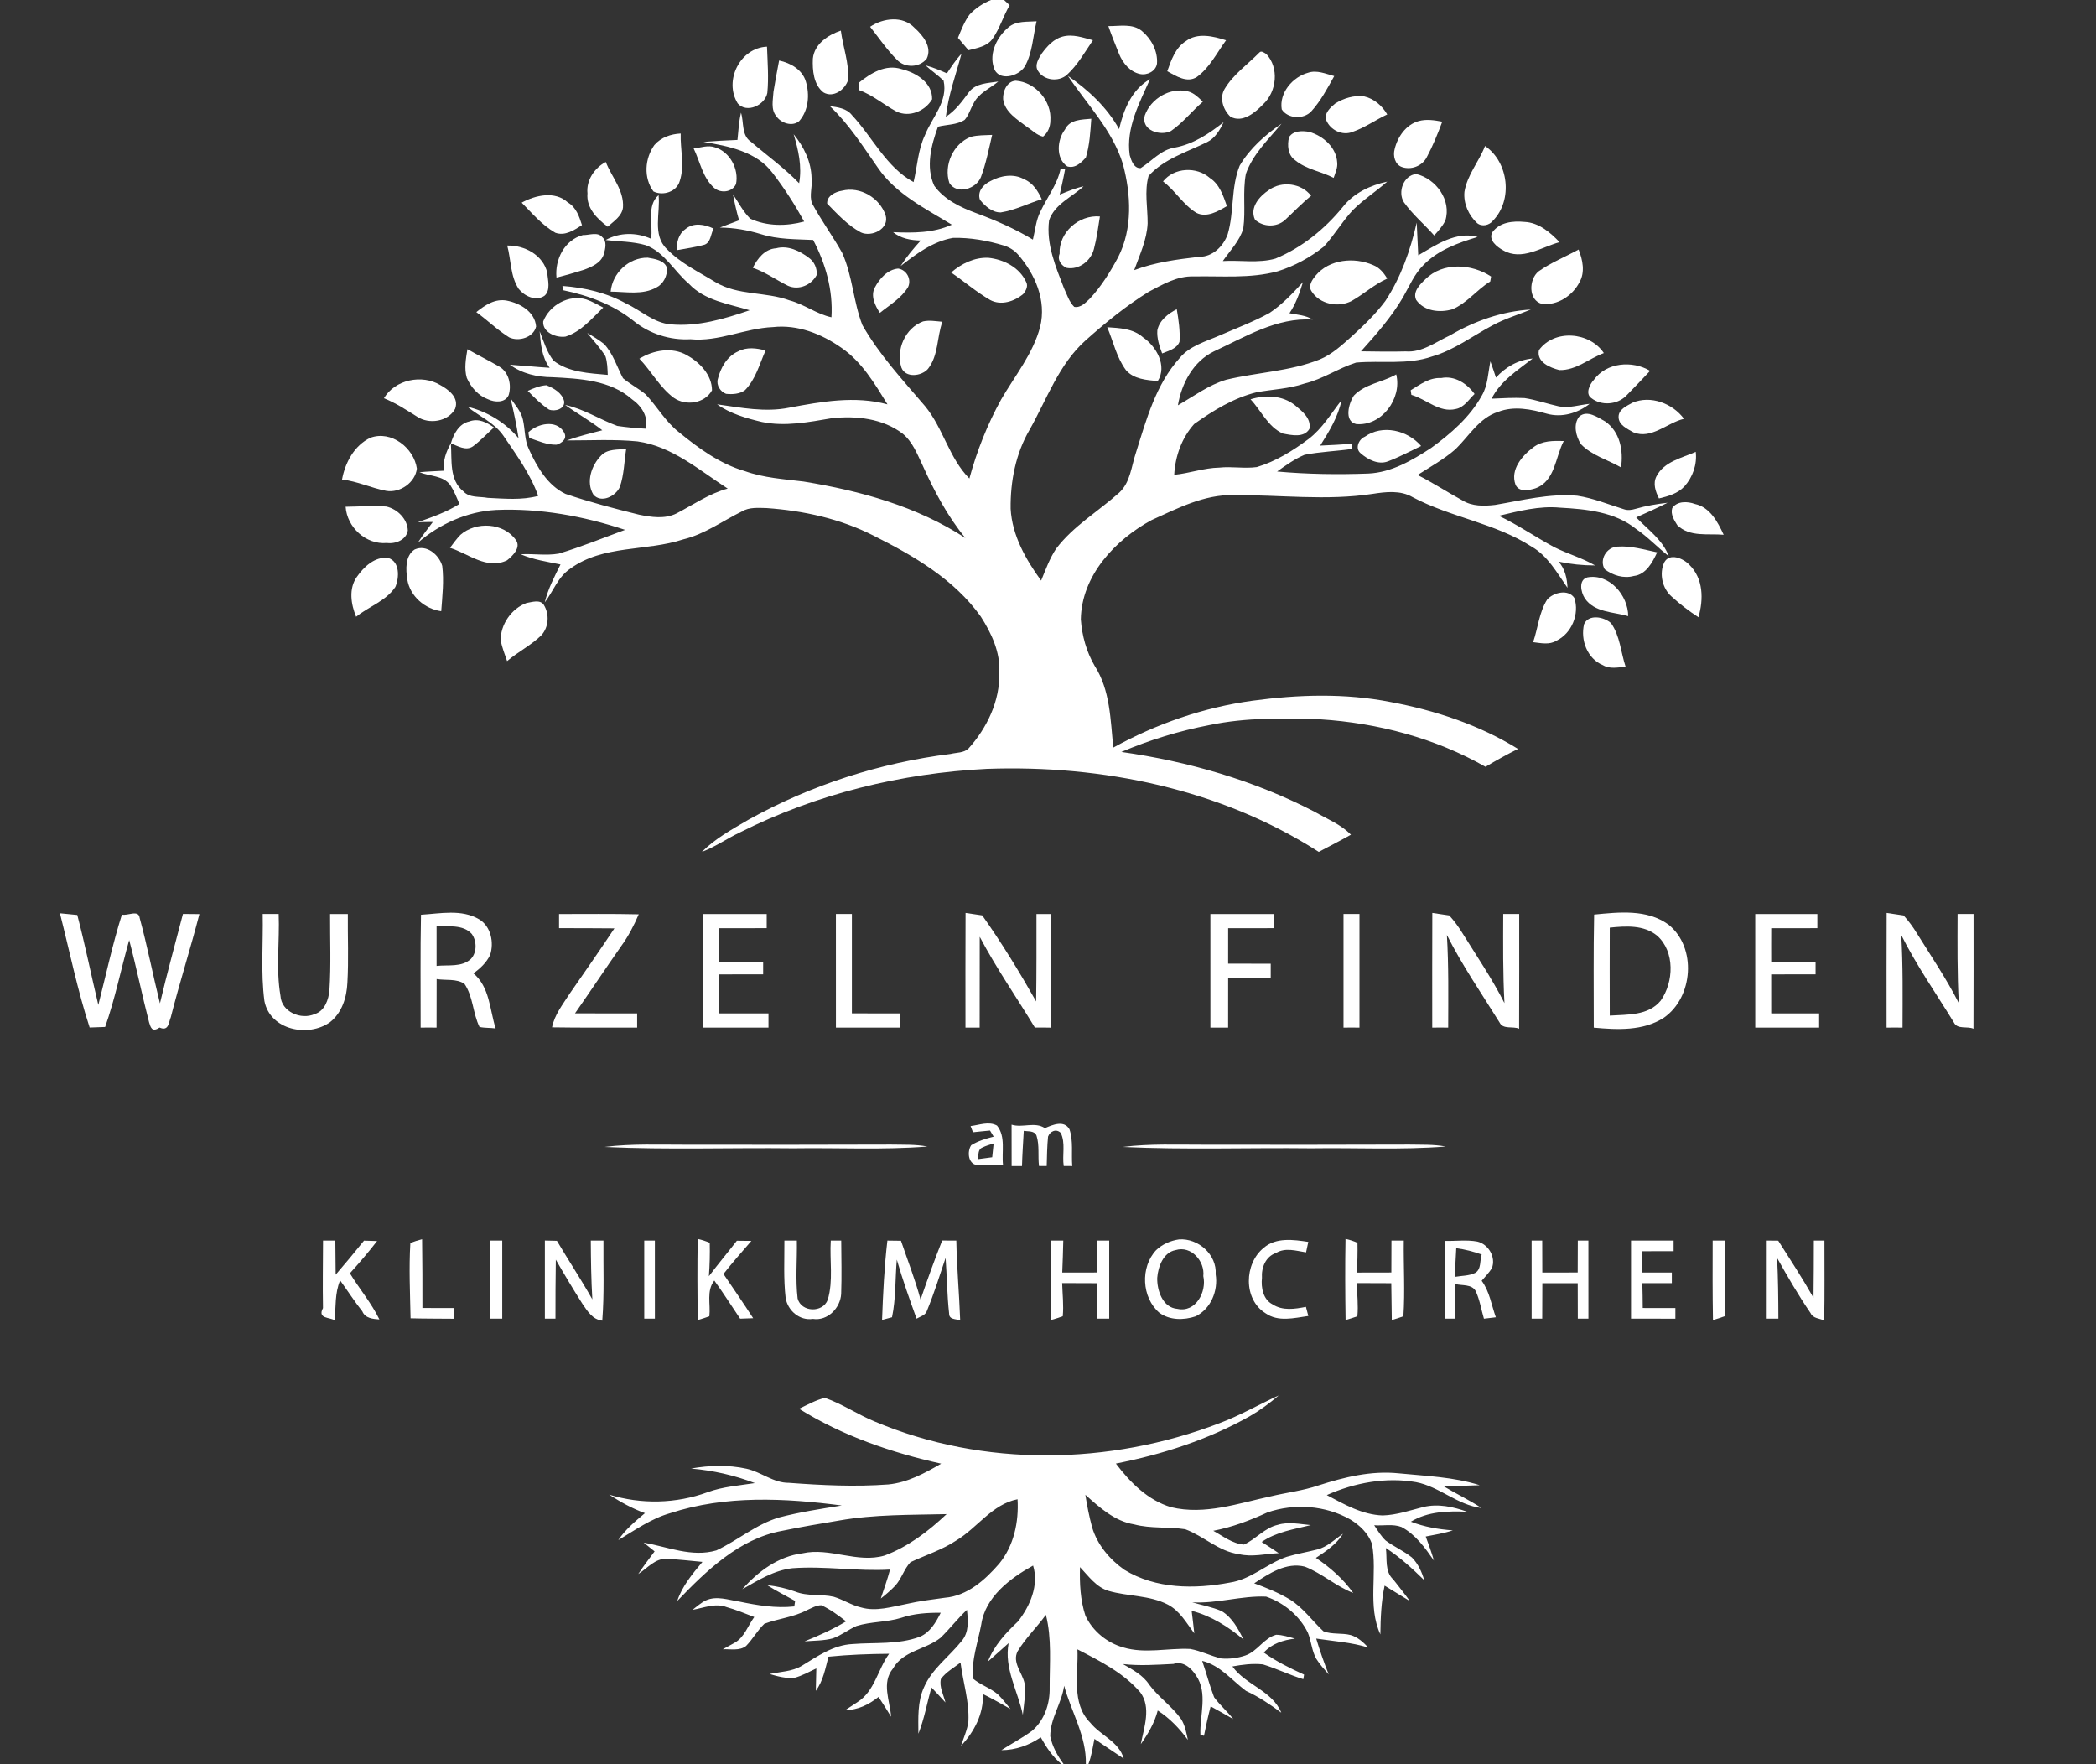 <?xml version="1.0" encoding="UTF-8" ?>
<!DOCTYPE svg PUBLIC "-//W3C//DTD SVG 1.1//EN" "http://www.w3.org/Graphics/SVG/1.1/DTD/svg11.dtd">
<svg width="1181pt" height="994pt" viewBox="0 0 1181 994" version="1.1" xmlns="http://www.w3.org/2000/svg">
<rect x="0" y="0" width="1181" height="994" fill="#333333" stroke="none"/>
<g id="#ffffffff">
<path fill="#ffffff" opacity="1.00" d=" M 558.38 0.00 L 565.76 0.00 C 566.79 0.98 567.84 1.96 568.89 2.94 C 565.35 8.97 563.39 15.80 559.43 21.59 C 556.39 26.16 550.58 27.04 545.71 28.30 C 544.23 26.55 541.26 23.05 539.77 21.30 C 541.62 16.82 543.38 12.19 546.26 8.25 C 549.61 4.64 553.83 1.86 558.38 0.00 Z" />
<path fill="#ffffff" opacity="1.00" d=" M 490.27 15.08 C 497.60 10.12 508.78 8.72 515.30 15.69 C 519.99 19.91 525.39 26.49 522.14 33.10 C 518.09 38.18 509.80 38.43 505.35 33.65 C 499.71 27.99 495.20 21.34 490.27 15.08 Z" />
<path fill="#ffffff" opacity="1.00" d=" M 568.30 15.30 C 572.70 11.67 578.72 12.38 584.06 11.99 C 582.03 20.49 581.79 29.69 577.44 37.43 C 573.96 43.12 562.36 46.21 559.95 38.05 C 557.19 29.78 561.91 20.60 568.30 15.30 Z" />
<path fill="#ffffff" opacity="1.00" d=" M 624.51 14.71 C 630.84 14.79 638.16 13.07 643.46 17.51 C 648.76 21.92 652.46 28.87 651.91 35.90 C 651.21 40.20 646.34 42.57 642.33 41.70 C 636.70 40.51 632.65 35.54 630.55 30.42 C 628.47 25.20 626.35 20.01 624.51 14.71 Z" />
<path fill="#ffffff" opacity="1.00" d=" M 458.01 33.03 C 458.85 24.79 466.55 19.68 473.78 17.25 C 474.97 26.51 478.46 35.45 477.91 44.91 C 476.30 50.39 469.61 55.42 463.96 52.06 C 458.39 47.76 457.72 39.53 458.01 33.03 Z" />
<path fill="#ffffff" opacity="1.00" d=" M 598.65 20.63 C 604.44 19.04 610.25 21.20 615.81 22.67 C 611.26 29.38 607.19 36.61 601.18 42.15 C 596.50 46.32 588.28 45.39 584.91 40.05 C 582.72 36.72 585.27 32.87 587.06 30.04 C 589.99 26.05 593.67 21.94 598.65 20.63 Z" />
<path fill="#ffffff" opacity="1.00" d=" M 668.19 23.16 C 674.77 18.23 683.60 20.39 690.83 22.69 C 685.65 29.74 681.59 38.16 674.37 43.38 C 668.77 46.96 662.63 42.80 657.70 40.14 C 659.93 33.91 662.26 26.88 668.19 23.16 Z" />
<path fill="#ffffff" opacity="1.00" d=" M 415.69 58.30 C 407.71 45.45 417.04 26.91 432.17 26.29 C 432.47 34.97 433.21 43.71 432.35 52.38 C 431.00 59.25 420.83 64.07 415.69 58.30 Z" />
<path fill="#ffffff" opacity="1.00" d=" M 709.68 29.51 C 710.75 28.36 712.48 29.84 713.53 30.45 C 720.81 38.21 719.41 51.66 711.74 58.75 C 707.20 63.44 700.09 69.53 693.27 65.73 C 689.20 61.90 686.93 55.15 690.07 50.03 C 694.98 41.82 703.08 36.25 709.68 29.51 Z" />
<path fill="#ffffff" opacity="1.00" d=" M 533.53 41.33 C 536.09 37.55 538.57 33.66 541.73 30.33 C 538.62 42.11 534.28 53.61 532.95 65.80 C 538.41 62.31 542.18 57.02 545.98 51.89 C 549.79 46.79 556.75 46.87 562.49 45.94 C 557.70 49.92 551.28 52.51 548.51 58.39 C 546.78 61.39 545.85 64.92 543.54 67.54 C 539.13 70.43 533.45 70.13 528.51 71.38 C 524.69 81.84 521.50 94.00 526.39 104.63 C 532.04 112.50 541.12 116.78 549.97 120.07 C 561.03 124.15 571.89 128.90 581.99 135.01 C 583.31 129.71 583.71 124.06 586.26 119.14 C 590.02 111.16 595.72 103.96 597.59 95.19 C 598.24 95.14 599.55 95.04 600.20 95.00 C 599.31 99.91 598.18 104.78 597.10 109.65 C 601.48 107.85 605.89 105.99 610.54 104.98 C 603.91 111.15 594.22 115.00 591.11 124.16 C 589.39 137.62 594.81 150.18 599.51 162.41 C 601.22 165.98 602.38 170.06 605.28 172.90 C 608.98 173.60 611.77 170.44 614.17 168.18 C 620.56 161.31 625.57 153.23 629.99 144.99 C 638.30 128.78 637.29 109.46 632.67 92.31 C 626.78 73.35 612.55 58.90 601.73 42.75 C 613.16 50.68 623.80 60.48 630.57 72.77 C 633.07 61.83 637.68 50.42 647.97 44.62 C 642.00 58.11 634.35 72.12 636.54 87.39 C 637.37 90.37 638.90 95.00 642.72 94.72 C 649.07 90.75 654.21 84.29 662.02 83.15 C 672.43 81.21 681.29 75.32 689.44 68.86 C 687.36 73.27 684.67 77.88 680.14 80.09 C 668.80 85.67 655.83 89.50 647.17 99.15 C 644.74 107.68 646.70 117.03 646.64 125.88 C 646.22 135.14 642.15 143.63 639.06 152.22 C 650.82 147.73 663.29 146.16 675.71 144.70 C 683.30 144.76 689.37 138.72 691.76 131.95 C 695.46 119.39 693.52 105.63 698.48 93.39 C 704.18 83.67 712.86 75.99 722.10 69.70 C 714.71 78.55 705.89 86.86 701.99 97.99 C 700.10 108.09 701.95 118.53 700.55 128.67 C 698.57 135.74 693.06 141.18 689.01 147.09 C 698.81 146.47 709.09 148.45 718.67 145.70 C 733.55 139.53 746.49 129.06 756.61 116.61 C 762.74 108.78 772.11 104.37 781.64 102.33 C 775.37 107.87 768.27 112.41 762.33 118.32 C 756.31 124.75 751.88 132.46 745.94 138.94 C 738.20 145.11 729.35 149.92 719.89 152.87 C 704.46 157.05 688.36 155.42 672.59 155.75 C 663.37 155.40 655.19 160.25 647.33 164.36 C 634.57 172.25 622.92 181.79 611.74 191.74 C 596.59 205.23 589.89 224.89 580.16 242.10 C 572.30 255.52 569.25 271.25 569.45 286.68 C 570.30 301.75 577.96 315.20 586.63 327.14 C 589.16 321.00 591.40 314.66 595.12 309.10 C 604.79 296.35 618.86 288.14 630.63 277.60 C 636.98 271.74 637.44 262.73 640.07 255.01 C 645.93 236.39 651.27 216.56 664.71 201.71 C 670.34 194.86 679.30 192.47 687.10 189.06 C 696.56 184.93 706.28 181.31 715.34 176.32 C 722.48 171.58 728.38 165.27 734.14 158.98 C 732.28 165.07 730.17 171.18 726.55 176.48 C 730.96 177.35 735.75 177.59 739.68 180.06 C 719.31 178.76 701.69 189.83 683.97 198.00 C 672.36 203.62 665.76 216.06 663.70 228.37 C 672.61 223.28 680.98 216.91 690.95 213.95 C 708.40 209.74 726.81 209.27 743.63 202.52 C 750.56 199.66 756.06 194.47 761.60 189.58 C 768.39 183.39 775.07 176.99 780.57 169.60 C 789.38 156.23 794.71 140.95 798.25 125.43 C 798.55 131.56 798.82 137.71 799.11 143.85 C 809.02 138.09 820.48 130.08 832.57 133.52 C 821.63 136.79 810.36 140.86 802.19 149.18 C 796.91 154.35 794.10 161.29 790.49 167.59 C 783.96 178.69 775.42 188.41 766.85 197.95 C 775.23 198.06 783.63 198.23 792.04 198.00 C 801.31 198.75 809.00 192.64 816.99 188.98 C 830.85 180.84 846.43 175.34 862.56 174.41 C 855.41 177.36 847.95 179.55 841.12 183.25 C 829.81 189.22 819.37 197.27 806.93 200.85 C 793.13 205.70 778.31 203.01 764.06 204.31 C 754.08 207.45 745.28 213.66 735.03 216.10 C 726.30 219.11 716.96 219.36 707.97 221.04 C 695.06 224.22 683.58 231.32 672.86 238.92 C 665.87 246.71 662.16 257.12 661.62 267.52 C 670.18 266.71 678.39 263.62 687.04 263.47 C 694.06 262.71 701.15 264.13 708.15 263.17 C 718.83 260.00 728.45 253.96 737.33 247.35 C 745.07 241.47 750.00 232.99 755.91 225.47 C 753.99 234.84 748.90 243.10 743.88 251.08 C 749.91 250.82 755.97 250.49 762.00 250.03 C 761.99 250.75 761.96 252.20 761.94 252.93 C 753.00 254.25 743.88 254.49 735.03 256.26 C 729.46 258.64 724.49 262.16 719.60 265.67 C 736.64 267.21 753.79 267.44 770.89 266.82 C 783.98 266.26 795.68 259.38 806.38 252.39 C 817.45 244.36 828.20 235.06 834.91 222.94 C 838.39 217.12 838.43 210.09 839.77 203.61 C 840.92 206.62 841.86 209.70 842.91 212.76 C 848.24 206.82 855.55 202.66 863.58 202.01 C 855.06 208.67 845.46 214.64 840.45 224.64 C 846.62 224.37 852.77 223.99 858.97 224.29 C 865.57 225.28 871.91 227.57 878.44 228.99 C 884.24 230.12 889.94 228.07 895.69 227.55 C 889.00 232.80 880.08 235.44 871.74 233.15 C 862.81 230.60 853.09 228.56 844.12 232.08 C 833.45 235.43 827.72 245.71 820.11 253.10 C 813.59 258.79 805.99 262.97 798.75 267.63 C 807.40 272.00 815.52 277.32 824.02 281.96 C 829.51 285.37 836.20 285.21 842.42 284.49 C 857.72 281.92 873.03 277.94 888.69 279.32 C 897.78 280.68 906.31 284.26 915.06 286.95 C 917.21 287.70 919.52 287.32 921.66 286.68 C 927.51 284.97 933.52 284.00 939.59 283.28 C 933.78 286.22 927.84 288.86 921.91 291.52 C 928.44 298.34 936.86 304.19 940.27 313.37 C 933.97 308.49 928.55 302.57 921.93 298.10 C 909.95 288.40 893.84 286.84 879.02 286.04 C 867.27 284.91 855.83 287.96 844.53 290.62 C 855.33 295.78 865.19 302.59 875.71 308.28 C 883.23 312.06 891.45 314.35 898.76 318.59 C 891.82 318.61 884.94 317.88 878.18 316.45 C 881.84 320.50 882.97 325.88 883.22 331.22 C 877.32 322.84 872.21 313.27 863.01 308.01 C 842.42 294.72 817.42 291.53 795.95 280.13 C 789.09 276.12 780.85 277.12 773.37 278.28 C 747.39 282.25 721.08 278.78 694.97 278.97 C 678.53 278.58 663.55 286.41 648.98 292.98 C 628.39 304.10 609.38 324.33 609.00 348.99 C 609.64 358.14 612.16 367.25 616.81 375.20 C 625.57 388.83 625.72 405.66 627.27 421.23 C 651.59 407.81 678.28 398.54 705.85 394.80 C 731.55 391.34 757.88 390.51 783.43 395.53 C 808.62 400.23 833.46 408.43 855.33 421.98 C 849.09 425.09 842.99 428.46 837.02 432.05 C 808.69 415.90 776.40 407.38 743.97 405.31 C 723.16 404.58 702.06 404.24 681.57 408.52 C 664.50 411.79 647.81 416.90 631.82 423.68 C 669.59 429.01 706.75 439.75 740.68 457.36 C 747.62 461.38 755.51 464.46 761.19 470.31 C 755.22 473.68 749.11 476.79 743.06 480.00 C 687.96 444.56 620.93 430.88 556.03 433.21 C 507.94 435.63 460.08 447.30 416.99 468.98 C 409.70 472.42 403.05 477.16 395.49 480.00 C 403.09 472.38 412.59 467.21 421.80 461.82 C 456.92 442.30 495.85 429.77 535.70 424.79 C 538.96 423.96 543.12 424.31 545.72 421.73 C 556.15 410.13 563.50 394.88 563.05 379.01 C 563.72 367.57 558.63 356.76 552.62 347.38 C 537.61 326.36 514.83 313.15 492.20 301.80 C 473.54 292.28 452.74 287.73 431.94 286.27 C 427.30 286.18 422.26 285.68 418.08 288.13 C 407.15 293.53 397.01 301.03 384.99 303.91 C 364.13 310.79 339.91 306.86 321.35 320.39 C 314.44 325.00 311.77 333.06 306.96 339.42 C 308.73 331.86 312.40 324.95 315.81 318.04 C 308.27 316.50 300.53 315.36 293.40 312.31 C 300.54 311.88 307.81 313.20 314.89 311.92 C 327.55 308.11 339.80 303.10 352.21 298.55 C 328.88 290.79 304.17 286.28 279.53 287.33 C 263.12 288.22 247.80 295.18 235.42 305.82 C 238.03 301.76 240.96 297.93 243.89 294.10 C 241.03 294.07 238.26 294.21 235.42 294.22 C 243.47 291.39 251.59 288.56 258.86 283.97 C 257.32 280.31 255.85 276.59 253.67 273.26 C 249.65 267.83 242.12 268.44 236.35 266.07 C 240.98 265.63 245.64 265.49 250.29 265.22 C 249.42 259.66 251.34 254.55 254.04 249.83 C 254.74 259.03 252.94 270.41 261.13 276.88 C 264.56 280.68 270.28 279.62 274.80 280.52 C 284.24 280.97 294.00 281.92 303.25 279.42 C 298.82 267.00 290.90 256.19 283.55 245.39 C 278.42 238.08 270.08 234.61 263.35 229.17 C 274.56 231.85 284.78 238.09 292.19 246.92 C 291.03 239.34 289.43 231.84 287.65 224.39 C 290.24 228.17 293.57 231.74 294.61 236.34 C 295.92 241.85 295.48 247.78 297.96 253.01 C 302.49 262.88 308.40 273.45 318.66 278.30 C 332.24 282.91 346.15 286.54 360.07 289.99 C 366.98 291.40 374.71 292.59 381.28 289.24 C 390.71 284.34 399.64 278.07 410.03 275.30 C 394.07 264.98 378.68 251.42 359.17 248.71 C 345.95 247.41 332.65 248.19 319.40 248.16 C 325.92 245.81 332.66 244.16 339.37 242.44 C 332.72 237.20 325.31 233.09 318.44 228.17 C 328.85 230.37 337.90 236.34 347.79 239.98 C 353.09 240.76 358.44 241.28 363.82 241.54 C 365.55 234.90 361.39 228.63 356.06 224.94 C 343.84 214.13 326.59 213.32 311.11 212.53 C 302.71 212.49 294.17 210.54 287.32 205.50 C 294.78 206.01 302.23 206.78 309.71 207.23 C 305.29 201.33 304.64 193.76 304.07 186.65 C 306.35 192.25 308.07 198.34 311.84 203.18 C 320.44 209.89 332.01 210.26 342.44 211.23 C 342.28 207.73 342.24 204.12 341.15 200.77 C 338.24 196.00 334.36 191.96 330.89 187.62 C 334.12 189.49 337.32 191.43 340.28 193.74 C 345.49 199.20 347.56 206.61 351.04 213.11 C 355.07 216.44 359.76 218.88 363.81 222.21 C 370.29 229.08 375.00 237.63 382.53 243.51 C 393.68 252.62 405.66 261.38 419.68 265.44 C 430.34 269.27 441.71 269.95 452.85 271.33 C 484.70 276.55 516.67 285.29 543.95 303.14 C 533.84 290.82 526.35 276.64 519.83 262.16 C 516.82 255.86 514.22 248.95 508.65 244.38 C 497.38 235.73 482.28 234.15 468.59 235.66 C 455.68 237.85 442.35 240.47 429.29 237.76 C 420.49 235.67 411.51 233.13 404.06 227.82 C 417.47 229.68 431.17 232.45 444.69 229.70 C 462.88 226.28 481.78 222.88 500.05 227.84 C 492.84 216.16 485.65 203.88 474.07 195.94 C 462.93 188.11 449.37 182.76 435.53 184.30 C 419.71 184.94 405.01 192.68 388.99 191.14 C 377.55 191.78 365.98 188.10 357.09 180.89 C 345.62 171.65 331.48 166.43 317.19 163.50 C 317.12 162.91 316.98 161.71 316.91 161.11 C 329.41 162.05 341.94 164.95 352.95 171.11 C 361.35 175.00 368.44 182.06 378.10 182.77 C 393.28 184.12 408.20 179.66 422.41 174.81 C 410.54 171.21 397.06 169.43 388.15 159.87 C 379.88 152.87 374.48 142.12 363.91 138.16 C 356.55 136.01 348.82 136.15 341.27 135.24 C 349.18 130.82 358.66 130.87 366.85 134.53 C 368.11 126.56 364.13 116.02 371.09 109.94 C 372.16 119.93 367.46 132.38 375.70 140.28 C 383.39 148.29 393.68 153.18 403.04 158.92 C 415.68 166.62 431.34 164.24 444.90 169.26 C 453.16 171.45 460.08 176.94 468.48 178.77 C 469.44 163.59 465.20 148.56 458.17 135.21 C 448.38 134.74 438.38 134.95 428.93 131.98 C 421.37 129.66 413.53 128.27 405.61 128.23 C 409.19 126.82 412.84 125.54 416.44 124.14 C 415.02 119.33 413.94 114.42 413.00 109.50 C 416.16 114.13 418.70 119.26 422.74 123.22 C 432.25 127.59 443.13 127.51 453.11 124.83 C 447.88 115.34 442.03 106.18 435.42 97.59 C 426.44 85.40 410.42 82.30 396.37 79.97 C 402.74 79.49 409.13 79.07 415.53 78.85 C 416.04 73.72 416.32 68.53 417.52 63.50 C 419.25 68.84 417.66 76.31 423.12 79.87 C 432.18 87.64 441.92 94.62 450.27 103.23 C 451.98 93.83 449.87 84.60 447.18 75.65 C 452.93 82.66 457.15 91.22 457.28 100.43 C 457.92 105.08 455.86 110.03 457.53 114.52 C 462.66 124.13 469.19 132.93 474.50 142.44 C 480.40 155.39 480.78 169.98 485.92 183.17 C 495.47 199.96 508.73 214.19 521.19 228.81 C 531.45 241.19 534.74 258.12 546.20 269.62 C 550.40 254.14 556.35 239.11 564.12 225.06 C 571.84 211.71 582.11 199.29 586.09 184.10 C 589.73 169.27 583.19 154.37 573.59 143.39 C 571.47 141.01 568.72 139.29 565.69 138.36 C 556.40 135.53 546.71 133.81 536.99 134.04 C 525.63 136.00 516.30 143.03 507.44 149.91 C 510.74 144.75 514.68 140.06 518.79 135.53 C 513.28 135.41 507.56 134.41 503.20 130.81 C 514.39 131.31 525.92 131.33 536.31 126.61 C 521.34 117.44 504.73 109.32 494.57 94.41 C 486.16 82.39 478.31 69.90 467.55 59.78 C 472.03 60.44 477.05 61.02 480.06 64.90 C 491.66 77.31 499.33 94.25 514.76 102.59 C 516.87 93.80 517.23 84.44 521.16 76.17 C 525.15 66.09 534.29 57.15 531.66 45.45 C 528.51 42.32 524.78 39.87 521.52 36.86 C 525.68 37.91 529.61 39.60 533.53 41.33 Z" />
<path fill="#ffffff" opacity="1.00" d=" M 438.99 34.10 C 445.43 35.48 452.09 39.22 454.06 45.94 C 456.30 53.34 455.61 62.27 450.27 68.27 C 446.41 71.53 440.06 69.41 437.45 65.50 C 434.18 61.68 435.58 56.24 435.82 51.70 C 436.76 45.82 437.88 39.96 438.99 34.10 Z" />
<path fill="#ffffff" opacity="1.00" d=" M 483.78 46.74 C 490.47 41.28 499.01 35.96 508.03 38.95 C 516.00 40.89 525.46 46.49 525.20 55.93 C 521.21 62.67 512.39 66.30 505.13 62.86 C 498.01 59.05 491.80 53.58 484.13 50.80 C 484.01 49.44 483.89 48.09 483.78 46.74 Z" />
<path fill="#ffffff" opacity="1.00" d=" M 737.03 40.99 C 741.99 39.29 746.98 41.62 751.78 42.86 C 747.93 49.79 744.16 56.91 738.79 62.81 C 734.51 67.36 725.67 67.02 722.20 61.62 C 720.67 52.34 728.36 43.35 737.03 40.99 Z" />
<path fill="#ffffff" opacity="1.00" d=" M 572.32 45.48 C 583.38 46.27 592.69 56.89 591.83 68.00 C 591.82 71.41 590.41 74.84 587.71 76.99 C 584.18 76.21 581.59 73.35 578.62 71.50 C 573.30 67.34 566.15 63.27 565.22 55.86 C 564.98 51.50 567.32 45.77 572.32 45.48 Z" />
<path fill="#ffffff" opacity="1.00" d=" M 645.01 65.14 C 648.41 55.50 659.31 49.06 669.40 51.51 C 672.80 52.36 675.31 54.96 677.74 57.32 C 671.57 62.60 666.53 69.20 659.80 73.80 C 653.95 76.86 642.87 73.60 645.01 65.14 Z" />
<path fill="#ffffff" opacity="1.00" d=" M 752.31 58.34 C 757.13 55.32 762.94 53.54 768.68 54.33 C 774.29 55.62 778.79 59.60 781.64 64.48 C 775.09 67.54 769.13 71.88 762.30 74.24 C 756.44 76.72 749.57 73.33 747.26 67.69 C 746.00 63.79 749.63 60.56 752.31 58.34 Z" />
<path fill="#ffffff" opacity="1.00" d=" M 600.04 73.02 C 602.73 67.22 609.54 67.43 614.90 66.90 C 614.37 74.25 613.99 81.71 611.82 88.79 C 609.17 91.67 605.80 95.08 601.37 93.77 C 594.78 89.36 595.60 78.79 600.04 73.02 Z" />
<path fill="#ffffff" opacity="1.00" d=" M 799.31 68.24 C 803.65 66.99 808.29 67.74 812.64 68.56 C 810.08 75.47 807.28 82.33 803.80 88.81 C 801.23 93.57 795.05 95.94 789.94 94.12 C 785.91 92.73 784.78 87.72 785.83 83.99 C 787.48 77.10 792.23 70.23 799.31 68.24 Z" />
<path fill="#ffffff" opacity="1.00" d=" M 726.31 77.31 C 728.64 73.54 733.76 73.62 737.68 74.30 C 745.47 76.53 752.98 82.99 753.45 91.58 C 753.79 94.58 752.36 97.43 751.46 100.22 C 744.39 96.55 735.97 95.46 729.74 90.26 C 725.62 87.46 725.22 81.76 726.31 77.31 Z" />
<path fill="#ffffff" opacity="1.00" d=" M 368.72 81.71 C 372.50 77.37 377.99 75.53 383.54 75.24 C 383.23 84.16 385.91 93.31 383.00 102.02 C 381.31 108.08 373.55 110.53 368.18 107.87 C 362.53 100.14 363.29 89.32 368.72 81.71 Z" />
<path fill="#ffffff" opacity="1.00" d=" M 547.07 77.10 C 550.94 76.07 555.04 76.24 559.03 76.02 C 557.18 83.97 555.58 92.06 552.73 99.72 C 550.14 106.42 539.18 109.96 534.91 103.07 C 531.62 93.10 537.10 80.85 547.07 77.10 Z" />
<path fill="#ffffff" opacity="1.00" d=" M 390.84 83.66 C 394.80 83.22 398.98 81.60 402.88 83.03 C 411.27 85.53 416.43 95.28 414.71 103.70 C 412.63 108.42 405.87 109.11 402.23 105.73 C 395.89 100.02 394.48 91.09 390.84 83.66 Z" />
<path fill="#ffffff" opacity="1.00" d=" M 836.75 82.27 C 850.06 91.33 852.55 112.65 841.28 124.27 C 839.17 126.98 835.06 127.96 832.28 125.72 C 827.51 121.28 824.52 114.70 825.14 108.10 C 826.71 98.51 833.31 91.12 836.75 82.27 Z" />
<path fill="#ffffff" opacity="1.00" d=" M 331.02 108.97 C 330.25 101.52 334.97 94.66 341.33 91.25 C 344.64 99.80 351.72 107.25 351.02 116.98 C 350.36 121.92 345.77 124.67 342.42 127.75 C 336.39 123.26 330.26 117.16 331.02 108.97 Z" />
<path fill="#ffffff" opacity="1.00" d=" M 655.31 102.22 C 661.57 94.34 674.25 93.70 681.72 100.30 C 687.21 103.84 689.23 110.31 691.31 116.13 C 686.34 119.05 679.92 122.86 674.09 119.92 C 666.61 115.36 662.25 107.42 655.31 102.22 Z" />
<path fill="#ffffff" opacity="1.00" d=" M 791.04 113.98 C 787.39 108.19 790.83 98.75 797.98 98.04 C 809.07 100.71 818.00 112.77 814.36 124.34 C 812.79 127.47 810.45 130.11 808.10 132.67 C 802.51 126.35 795.94 120.88 791.04 113.98 Z" />
<path fill="#ffffff" opacity="1.00" d=" M 558.03 102.05 C 563.70 98.94 571.15 97.63 577.02 100.99 C 581.94 102.95 584.89 107.66 586.99 112.27 C 579.24 114.62 571.93 118.44 563.88 119.70 C 559.04 119.77 555.09 116.12 552.19 112.64 C 550.47 107.91 554.14 103.86 558.03 102.05 Z" />
<path fill="#ffffff" opacity="1.00" d=" M 715.03 107.03 C 722.28 101.78 733.31 103.21 738.76 110.34 C 733.50 114.54 728.92 119.46 723.98 124.01 C 719.34 128.20 711.77 128.00 707.15 123.81 C 703.91 117.01 709.68 110.50 715.03 107.03 Z" />
<path fill="#ffffff" opacity="1.00" d=" M 474.43 107.46 C 484.62 104.86 495.64 111.46 498.96 121.18 C 501.37 128.94 491.12 133.78 485.08 130.96 C 477.66 127.02 471.87 120.66 466.07 114.73 C 465.77 110.36 470.76 108.03 474.43 107.46 Z" />
<path fill="#ffffff" opacity="1.00" d=" M 293.94 114.18 C 301.75 109.93 312.72 107.44 319.94 114.07 C 324.62 116.73 326.41 122.06 327.91 126.85 C 323.51 129.67 318.40 133.14 312.90 131.14 C 305.46 126.89 299.87 120.22 293.94 114.18 Z" />
<path fill="#ffffff" opacity="1.00" d=" M 597.05 143.00 C 596.47 130.96 607.92 120.92 619.75 121.98 C 618.79 128.14 617.96 134.33 616.36 140.37 C 614.67 146.92 608.08 152.15 601.10 150.96 C 598.12 149.82 595.55 146.47 597.05 143.00 Z" />
<path fill="#ffffff" opacity="1.00" d=" M 840.85 130.90 C 845.01 125.13 852.50 124.41 859.00 125.04 C 866.98 125.40 873.46 130.89 878.73 136.44 C 868.52 139.21 857.51 147.16 846.98 141.05 C 843.54 139.19 838.47 135.28 840.85 130.90 Z" />
<path fill="#ffffff" opacity="1.00" d=" M 386.12 129.16 C 390.81 125.17 397.08 126.43 402.09 128.81 C 400.51 131.53 400.60 136.52 397.01 137.86 C 391.86 139.34 386.52 139.98 381.27 140.97 C 381.27 136.56 382.27 131.89 386.12 129.16 Z" />
<path fill="#ffffff" opacity="1.00" d=" M 328.43 132.45 C 331.79 132.61 336.78 130.40 339.36 133.64 C 342.10 135.93 341.10 140.13 340.25 143.16 C 338.72 148.13 333.52 150.33 329.07 151.99 C 323.95 153.61 318.78 155.12 313.55 156.39 C 312.55 146.19 318.10 135.19 328.43 132.45 Z" />
<path fill="#ffffff" opacity="1.00" d=" M 285.80 138.36 C 295.55 138.09 306.04 143.72 308.36 153.66 C 308.63 157.76 310.46 163.61 306.70 166.72 C 301.84 169.89 295.51 166.87 292.24 162.76 C 287.49 155.51 288.01 146.48 285.80 138.36 Z" />
<path fill="#ffffff" opacity="1.00" d=" M 437.33 139.89 C 443.88 138.10 450.65 141.35 455.75 145.26 C 458.80 147.41 460.47 151.14 460.19 154.91 C 457.20 160.64 450.09 163.72 444.00 161.03 C 437.34 157.75 431.26 153.30 424.16 150.89 C 426.81 145.67 430.91 140.27 437.33 139.89 Z" />
<path fill="#ffffff" opacity="1.00" d=" M 866.90 152.91 C 873.91 147.93 881.96 144.74 889.47 140.60 C 891.77 146.37 893.22 153.33 889.99 158.98 C 886.07 166.59 877.61 172.24 868.86 171.24 C 861.05 169.26 861.33 157.40 866.90 152.91 Z" />
<path fill="#ffffff" opacity="1.00" d=" M 344.07 164.32 C 345.09 153.80 354.29 145.07 364.94 145.19 C 368.80 145.85 374.57 146.63 375.86 151.12 C 376.01 155.37 373.87 159.93 369.96 161.92 C 362.02 166.40 352.71 164.35 344.07 164.32 Z" />
<path fill="#ffffff" opacity="1.00" d=" M 535.91 153.55 C 541.73 148.54 549.02 144.94 556.87 145.25 C 565.52 146.15 574.44 150.63 578.19 158.89 C 579.45 161.19 578.07 163.80 576.59 165.61 C 571.64 169.86 564.02 172.33 557.93 169.04 C 550.14 164.54 543.32 158.61 535.91 153.55 Z" />
<path fill="#ffffff" opacity="1.00" d=" M 741.30 155.27 C 749.00 146.01 763.10 144.74 773.67 149.35 C 777.25 150.73 779.74 153.76 781.63 156.98 C 774.36 160.22 768.47 165.68 761.61 169.56 C 754.10 173.53 743.47 171.43 738.93 164.02 C 736.95 161.02 739.40 157.58 741.30 155.27 Z" />
<path fill="#ffffff" opacity="1.00" d=" M 803.23 157.24 C 813.06 147.55 829.21 148.58 840.16 155.81 C 840.04 156.50 839.81 157.89 839.69 158.59 C 832.11 163.24 826.64 170.79 818.31 174.29 C 811.25 176.32 802.44 175.43 797.94 168.98 C 795.82 164.36 800.19 160.11 803.23 157.24 Z" />
<path fill="#ffffff" opacity="1.00" d=" M 492.95 161.96 C 495.58 157.00 500.06 151.88 506.02 151.33 C 510.72 151.93 513.73 157.21 511.69 161.68 C 507.93 168.02 501.34 171.75 495.76 176.29 C 493.06 172.20 490.38 166.72 492.95 161.96 Z" />
<path fill="#ffffff" opacity="1.00" d=" M 306.07 181.12 C 309.62 171.90 320.59 165.72 330.32 168.71 C 333.68 169.85 336.76 171.69 339.92 173.31 C 333.45 179.42 327.47 186.90 318.67 189.65 C 313.44 190.44 305.62 187.35 306.07 181.12 Z" />
<path fill="#ffffff" opacity="1.00" d=" M 268.38 175.86 C 273.26 171.93 279.01 168.07 285.66 169.40 C 293.04 170.86 301.38 175.65 302.07 183.96 C 300.66 190.15 292.29 192.65 286.92 190.10 C 280.28 185.97 274.68 180.44 268.38 175.86 Z" />
<path fill="#ffffff" opacity="1.00" d=" M 652.11 186.11 C 653.24 180.49 658.20 176.71 663.05 174.21 C 664.10 180.27 665.00 186.40 664.60 192.57 C 663.05 196.57 658.30 197.70 654.81 199.13 C 653.25 194.99 651.77 190.60 652.11 186.11 Z" />
<path fill="#ffffff" opacity="1.00" d=" M 520.11 181.10 C 523.69 180.31 527.38 181.01 531.00 181.30 C 527.83 190.05 528.86 200.26 522.86 207.85 C 519.21 212.07 510.12 213.10 507.88 207.07 C 504.70 197.04 510.07 184.80 520.11 181.10 Z" />
<path fill="#ffffff" opacity="1.00" d=" M 623.88 184.37 C 630.82 184.84 638.50 185.12 643.99 190.03 C 651.53 195.18 657.80 206.08 652.34 214.72 C 646.14 214.14 638.83 213.67 634.44 208.56 C 629.09 201.40 627.33 192.47 623.88 184.37 Z" />
<path fill="#ffffff" opacity="1.00" d=" M 867.09 197.32 C 875.78 185.29 895.74 186.96 903.69 198.93 C 895.26 202.04 888.02 208.77 878.62 208.51 C 873.41 207.16 865.75 204.14 867.09 197.32 Z" />
<path fill="#ffffff" opacity="1.00" d=" M 415.97 197.96 C 420.70 195.40 426.37 196.11 431.36 197.49 C 427.94 205.14 425.83 213.64 419.81 219.80 C 416.84 222.06 412.69 222.28 409.12 221.91 C 405.92 220.75 403.49 217.04 404.45 213.62 C 406.01 207.20 409.66 200.70 415.97 197.96 Z" />
<path fill="#ffffff" opacity="1.00" d=" M 263.37 196.76 C 269.34 200.14 275.49 203.17 281.42 206.61 C 286.74 209.80 288.37 216.96 286.60 222.64 C 284.65 227.08 278.77 226.79 275.00 224.98 C 269.46 222.95 265.37 218.22 263.03 212.94 C 261.46 207.68 262.52 202.07 263.37 196.76 Z" />
<path fill="#ffffff" opacity="1.00" d=" M 360.26 202.10 C 368.13 197.27 378.64 195.35 386.97 200.09 C 394.13 204.05 401.17 211.18 401.18 219.92 C 397.10 227.35 386.53 228.86 379.76 224.23 C 371.71 218.30 367.08 209.21 360.26 202.10 Z" />
<path fill="#ffffff" opacity="1.00" d=" M 898.05 214.05 C 905.06 204.17 919.79 202.96 929.74 208.95 C 925.24 213.72 920.75 218.51 916.13 223.15 C 911.11 228.08 902.20 228.72 896.68 224.33 C 893.07 221.91 895.76 216.43 898.05 214.05 Z" />
<path fill="#ffffff" opacity="1.00" d=" M 762.87 222.87 C 769.22 216.22 778.97 215.43 786.71 210.95 C 790.10 224.55 778.49 240.28 764.11 238.93 C 757.11 237.32 760.00 227.06 762.87 222.87 Z" />
<path fill="#ffffff" opacity="1.00" d=" M 794.86 219.88 C 800.15 216.67 805.46 212.60 812.03 213.00 C 819.59 211.48 826.63 216.10 830.85 221.99 C 827.62 225.06 825.01 229.51 820.36 230.44 C 810.97 232.76 803.74 224.90 795.25 222.49 C 795.15 221.83 794.96 220.53 794.86 219.88 Z" />
<path fill="#ffffff" opacity="1.00" d=" M 216.32 224.39 C 222.55 213.87 237.74 210.74 248.05 216.95 C 252.77 219.54 258.82 224.04 256.43 230.38 C 252.42 237.64 241.76 239.22 235.10 234.82 C 229.01 231.04 223.01 227.05 216.32 224.39 Z" />
<path fill="#ffffff" opacity="1.00" d=" M 297.36 220.22 C 300.71 218.72 304.14 217.30 307.87 217.06 C 312.02 218.71 316.75 221.39 317.87 226.10 C 318.41 230.49 312.63 232.11 309.28 230.75 C 304.84 227.80 301.07 224.00 297.36 220.22 Z" />
<path fill="#ffffff" opacity="1.00" d=" M 704.62 224.99 C 712.94 222.41 722.64 222.69 729.68 228.36 C 733.64 231.68 738.90 235.62 737.80 241.64 C 734.83 246.81 727.71 245.22 722.82 244.27 C 714.45 240.54 710.63 231.38 704.62 224.99 Z" />
<path fill="#ffffff" opacity="1.00" d=" M 919.89 226.89 C 930.08 222.58 942.47 227.30 948.85 235.98 C 939.48 238.12 930.48 247.76 920.35 243.60 C 916.95 241.64 912.04 239.54 911.99 235.00 C 911.91 230.62 916.67 228.70 919.89 226.89 Z" />
<path fill="#ffffff" opacity="1.00" d=" M 889.78 234.77 C 894.26 230.71 900.34 235.24 904.48 237.48 C 912.82 243.30 914.77 253.94 913.37 263.37 C 905.85 258.99 896.90 256.67 890.77 250.25 C 887.94 245.90 886.30 239.13 889.78 234.77 Z" />
<path fill="#ffffff" opacity="1.00" d=" M 264.43 237.47 C 269.53 235.51 274.31 238.00 278.31 240.85 C 274.38 244.40 270.75 248.31 266.51 251.48 C 262.51 254.25 257.92 251.25 254.04 249.83 C 255.55 244.56 258.63 238.71 264.43 237.47 Z" />
<path fill="#ffffff" opacity="1.00" d=" M 297.67 243.62 C 302.83 238.62 313.44 236.28 317.67 243.39 C 320.07 247.14 316.50 249.68 313.63 250.57 C 308.19 250.75 303.25 248.38 298.21 246.75 C 298.08 245.97 297.81 244.40 297.67 243.62 Z" />
<path fill="#ffffff" opacity="1.00" d=" M 769.03 246.05 C 778.94 239.02 793.07 242.35 800.73 251.30 C 794.50 254.26 788.41 257.55 781.95 259.98 C 776.54 262.01 770.64 258.89 766.63 255.37 C 763.34 252.63 765.59 247.49 769.03 246.05 Z" />
<path fill="#ffffff" opacity="1.00" d=" M 208.67 246.66 C 220.48 242.30 233.24 252.42 234.89 264.01 C 234.01 271.93 225.32 277.92 217.57 276.56 C 209.14 274.96 201.31 271.15 192.72 270.19 C 194.48 260.64 199.59 251.02 208.67 246.66 Z" />
<path fill="#ffffff" opacity="1.00" d=" M 864.00 252.01 C 868.97 248.23 875.20 248.34 881.11 248.48 C 876.30 257.54 876.36 271.10 865.13 275.15 C 861.50 276.31 855.77 277.45 853.91 273.06 C 850.85 264.63 857.68 256.67 864.00 252.01 Z" />
<path fill="#ffffff" opacity="1.00" d=" M 338.68 256.69 C 342.30 252.83 348.00 253.48 352.83 252.93 C 351.71 260.07 351.65 267.47 349.27 274.34 C 347.02 279.58 338.65 283.81 334.34 278.66 C 330.02 271.65 333.28 262.15 338.68 256.69 Z" />
<path fill="#ffffff" opacity="1.00" d=" M 933.37 268.33 C 937.65 260.06 947.59 258.08 955.47 254.59 C 956.31 261.61 953.80 268.86 949.08 274.08 C 945.36 278.09 939.89 279.64 934.75 280.86 C 932.85 276.99 931.19 272.47 933.37 268.33 Z" />
<path fill="#ffffff" opacity="1.00" d=" M 942.22 286.30 C 944.95 282.23 950.86 282.43 955.01 283.97 C 963.48 285.76 967.88 294.10 971.21 301.32 C 962.39 300.51 952.19 302.80 945.08 295.93 C 943.32 293.12 941.16 289.74 942.22 286.30 Z" />
<path fill="#ffffff" opacity="1.00" d=" M 194.75 285.53 C 202.39 285.45 210.06 284.81 217.69 285.41 C 223.86 286.79 229.59 292.39 229.78 298.92 C 228.94 304.23 222.80 306.60 217.98 305.94 C 206.23 307.02 195.51 297.11 194.75 285.53 Z" />
<path fill="#ffffff" opacity="1.00" d=" M 259.39 301.39 C 268.17 293.63 283.83 294.46 290.71 304.32 C 293.70 308.54 288.83 313.25 285.69 315.71 C 274.36 321.21 263.97 311.96 253.55 308.66 C 255.40 306.17 257.24 303.64 259.39 301.39 Z" />
<path fill="#ffffff" opacity="1.00" d=" M 911.29 307.99 C 918.89 307.40 926.34 309.69 933.73 311.22 C 931.08 316.89 927.46 323.75 920.58 324.53 C 914.80 326.11 908.85 324.21 904.19 320.77 C 900.97 315.41 905.20 308.29 911.29 307.99 Z" />
<path fill="#ffffff" opacity="1.00" d=" M 233.65 309.61 C 240.39 306.55 247.39 312.61 249.18 318.86 C 250.23 327.33 249.23 335.91 248.61 344.39 C 239.35 343.10 231.04 335.95 229.50 326.57 C 228.64 320.95 228.15 313.18 233.65 309.61 Z" />
<path fill="#ffffff" opacity="1.00" d=" M 201.07 325.04 C 204.98 319.41 211.19 313.49 218.63 314.35 C 225.39 316.31 225.01 325.48 222.76 330.74 C 217.48 338.66 207.85 341.70 200.66 347.51 C 197.73 340.42 196.39 331.67 201.07 325.04 Z" />
<path fill="#ffffff" opacity="1.00" d=" M 937.79 316.77 C 940.79 311.35 948.49 314.63 951.82 318.18 C 959.81 325.94 959.92 337.73 957.00 347.78 C 951.66 344.29 946.55 340.42 941.85 336.11 C 936.59 331.49 934.74 323.09 937.79 316.77 Z" />
<path fill="#ffffff" opacity="1.00" d=" M 894.39 325.32 C 906.79 323.06 917.34 335.37 917.42 347.15 C 908.94 344.72 898.30 345.12 892.93 337.06 C 890.70 333.57 889.35 326.74 894.39 325.32 Z" />
<path fill="#ffffff" opacity="1.00" d=" M 871.78 337.78 C 875.38 333.75 883.72 331.79 887.08 336.93 C 890.08 345.86 885.60 356.91 876.98 361.00 C 873.04 363.47 868.18 362.35 863.84 361.83 C 866.60 353.84 867.19 345.05 871.78 337.78 Z" />
<path fill="#ffffff" opacity="1.00" d=" M 296.70 339.74 C 299.61 339.31 304.17 337.62 306.34 340.70 C 309.70 346.01 309.24 353.34 305.00 357.98 C 299.24 363.60 291.86 367.27 285.73 372.48 C 284.37 368.69 282.95 364.88 282.11 360.96 C 281.92 351.87 288.21 342.87 296.70 339.74 Z" />
<path fill="#ffffff" opacity="1.00" d=" M 892.57 351.63 C 895.19 345.83 903.91 347.54 907.80 351.17 C 912.86 358.43 913.24 367.53 915.97 375.71 C 911.71 375.98 907.06 377.12 903.19 374.80 C 894.29 371.14 890.42 360.53 892.57 351.63 Z" />
<path fill="#ffffff" opacity="1.00" d=" M 237.21 515.41 C 248.10 514.77 260.08 512.12 270.01 518.01 C 276.65 522.02 278.47 531.13 276.15 538.13 C 274.09 542.40 270.55 545.72 266.74 548.44 C 275.90 556.04 275.93 568.83 279.26 579.47 C 276.19 579.02 273.18 579.32 270.18 578.62 C 266.38 570.91 266.64 561.52 261.69 554.32 C 257.12 551.30 251.17 552.52 246.03 551.66 C 246.01 560.77 245.99 569.88 245.99 579.01 C 242.95 578.90 240.02 579.02 237.01 579.01 C 237.05 557.80 236.78 536.60 237.21 515.41 M 246.00 521.63 C 246.00 529.17 246.00 536.71 246.00 544.26 C 252.48 543.51 260.10 545.14 265.32 540.33 C 268.82 536.65 268.71 530.20 265.79 526.21 C 260.87 520.72 252.45 522.29 246.00 521.63 Z" />
<path fill="#ffffff" opacity="1.00" d=" M 898.22 515.32 C 912.20 513.96 927.92 512.15 940.06 520.94 C 956.17 533.72 954.09 562.04 937.44 573.48 C 925.81 580.98 911.24 580.25 898.02 579.02 C 898.04 557.79 897.77 536.55 898.22 515.32 M 907.02 522.69 C 906.96 539.21 906.98 555.73 907.02 572.25 C 916.97 571.57 928.71 572.41 935.76 563.77 C 943.12 553.33 943.83 536.25 933.76 527.26 C 926.26 521.04 916.04 521.77 907.02 522.69 Z" />
<path fill="#ffffff" opacity="1.00" d=" M 33.77 514.59 C 36.21 514.83 41.10 515.31 43.54 515.54 C 47.95 532.31 51.34 549.35 55.40 566.22 C 59.75 549.24 63.41 532.01 68.70 515.30 C 71.56 516.25 78.15 512.30 78.69 517.19 C 83.03 533.10 86.14 549.33 90.12 565.34 C 94.09 548.46 98.73 531.76 103.08 514.97 C 106.16 514.94 109.27 515.06 112.35 515.06 C 107.33 534.51 101.18 553.66 96.24 573.14 C 95.01 575.98 95.14 581.29 89.89 578.97 C 85.41 582.00 84.82 578.48 84.01 576.07 C 80.03 560.67 76.87 545.07 72.79 529.69 C 68.18 545.97 64.87 562.69 59.24 578.64 C 57.06 578.72 52.69 578.88 50.51 578.96 C 43.64 557.87 39.24 536.07 33.77 514.59 Z" />
<path fill="#ffffff" opacity="1.00" d=" M 148.02 514.99 C 151.00 514.93 154.03 515.04 157.02 514.99 C 157.62 530.29 155.40 545.87 158.03 561.03 C 158.53 570.14 169.58 574.84 177.33 571.37 C 182.98 569.68 185.19 563.18 185.63 557.90 C 186.56 543.61 185.92 529.29 185.99 515.00 C 188.49 515.00 193.49 515.00 195.99 515.00 C 195.87 527.89 196.48 540.81 195.74 553.70 C 195.37 561.98 192.72 570.61 185.94 575.96 C 173.66 584.72 152.14 580.40 148.98 564.01 C 146.86 547.79 148.35 531.31 148.02 514.99 Z" />
<path fill="#ffffff" opacity="1.00" d=" M 315.00 515.01 C 329.96 515.02 344.93 514.82 359.89 515.18 C 357.21 521.44 354.07 527.52 350.06 533.04 C 341.24 545.60 332.77 558.40 323.99 570.98 C 335.66 571.01 347.33 570.99 359.00 571.01 C 358.99 573.66 358.99 576.32 359.00 578.99 C 343.01 579.00 327.03 579.10 311.05 578.85 C 312.47 571.70 317.13 565.92 320.95 559.94 C 329.43 547.70 337.97 535.51 346.19 523.10 C 335.79 523.00 325.39 522.99 315.00 522.98 C 315.00 520.31 315.00 517.66 315.00 515.01 Z" />
<path fill="#ffffff" opacity="1.00" d=" M 396.00 515.00 C 408.00 514.99 420.00 515.00 432.00 515.00 C 431.99 517.65 431.99 520.32 432.00 522.99 C 422.99 522.99 414.00 523.00 405.00 523.01 C 404.97 529.32 405.01 535.66 405.00 541.98 C 413.33 541.97 421.66 542.02 430.00 542.02 C 430.00 543.76 430.00 547.24 430.00 548.98 C 421.66 548.97 413.32 549.02 404.99 549.02 C 405.00 556.33 405.00 563.66 405.00 570.99 C 414.33 570.99 423.66 571.00 433.00 571.01 C 432.99 573.67 432.99 576.33 433.00 579.00 C 420.66 579.00 408.33 579.00 396.00 579.00 C 395.99 557.66 395.99 536.33 396.00 515.00 Z" />
<path fill="#ffffff" opacity="1.00" d=" M 471.00 514.99 C 473.93 514.93 477.03 515.04 480.00 514.99 C 479.99 533.65 480.00 552.32 480.00 570.98 C 489.00 570.99 498.00 571.00 507.00 571.01 C 506.99 573.67 506.99 576.33 507.00 579.00 C 495.00 579.00 483.00 578.99 471.01 579.00 C 470.99 557.66 470.99 536.33 471.00 514.99 Z" />
<path fill="#ffffff" opacity="1.00" d=" M 544.05 514.39 C 546.39 514.73 551.09 515.43 553.44 515.78 C 564.45 531.33 574.43 547.66 583.82 564.26 C 584.07 547.83 584.00 531.42 584.00 515.00 C 586.66 514.99 589.32 514.99 591.99 515.00 C 592.01 536.34 592.01 557.69 591.99 579.03 C 588.92 578.89 586.09 579.01 583.09 578.96 C 572.79 561.89 561.32 545.50 552.03 527.84 C 551.98 544.89 552.00 561.94 551.99 579.00 C 549.32 578.99 546.66 578.99 544.00 579.00 C 544.01 557.46 543.93 535.92 544.05 514.39 Z" />
<path fill="#ffffff" opacity="1.00" d=" M 682.00 515.00 C 694.00 514.99 705.99 515.00 718.00 515.00 C 717.99 517.65 717.99 520.32 718.00 522.99 C 709.33 522.98 700.66 523.01 692.01 523.02 C 691.98 529.66 691.98 536.32 692.00 542.97 C 699.99 542.98 708.00 543.00 716.00 543.01 C 715.99 545.66 715.99 548.32 716.00 550.98 C 707.99 550.98 700.00 551.00 692.01 551.01 C 692.00 560.33 691.99 569.66 691.99 579.00 C 689.49 579.00 684.50 579.00 682.01 579.00 C 681.99 557.66 681.98 536.33 682.00 515.00 Z" />
<path fill="#ffffff" opacity="1.00" d=" M 757.00 514.99 C 759.88 514.93 763.05 515.04 766.00 514.99 C 766.01 536.33 766.01 557.67 766.00 579.01 C 762.88 578.90 760.05 579.02 757.00 579.01 C 756.99 557.67 756.99 536.33 757.00 514.99 Z" />
<path fill="#ffffff" opacity="1.00" d=" M 807.04 514.39 C 809.43 514.74 814.19 515.46 816.58 515.81 C 819.40 518.90 821.93 522.33 824.11 525.93 C 832.17 538.88 840.78 551.54 847.69 565.19 C 846.78 548.47 846.95 531.72 847.00 514.99 C 849.86 514.93 853.05 515.04 856.00 514.99 C 855.98 536.54 856.07 558.09 855.95 579.64 C 852.55 578.06 846.86 580.22 844.93 576.12 C 834.84 559.82 823.88 543.99 815.26 526.83 C 816.30 544.20 816.03 561.61 815.99 579.01 C 812.87 578.90 810.05 579.02 807.00 579.01 C 807.01 557.46 806.93 535.92 807.04 514.39 Z" />
<path fill="#ffffff" opacity="1.00" d=" M 989.00 515.00 C 1000.66 514.99 1012.33 515.00 1024.00 515.00 C 1023.98 517.65 1023.98 520.32 1024.00 522.99 C 1015.32 522.98 1006.66 523.01 998.01 523.02 C 997.95 529.32 998.00 535.66 998.00 541.98 C 1006.32 541.97 1014.65 542.02 1023.00 542.02 C 1023.00 543.76 1023.00 547.24 1023.00 548.98 C 1014.65 548.97 1006.32 549.02 997.99 549.02 C 997.99 556.33 998.00 563.66 998.00 570.99 C 1006.99 570.99 1015.99 571.00 1025.00 571.01 C 1024.98 573.67 1024.98 576.33 1025.00 579.00 C 1012.99 579.00 1000.99 578.99 989.01 579.00 C 988.98 557.66 988.98 536.33 989.00 515.00 Z" />
<path fill="#ffffff" opacity="1.00" d=" M 1063.04 514.39 C 1065.43 514.74 1070.19 515.46 1072.58 515.81 C 1075.40 518.90 1077.93 522.33 1080.11 525.93 C 1088.17 538.88 1096.78 551.54 1103.69 565.19 C 1102.78 548.47 1102.95 531.72 1103.00 514.99 C 1105.82 514.93 1109.06 515.04 1112.00 514.99 C 1111.98 536.54 1112.07 558.09 1111.95 579.64 C 1108.54 578.06 1102.86 580.22 1100.93 576.12 C 1090.91 559.77 1079.86 544.00 1071.26 526.83 C 1072.29 544.20 1072.02 561.61 1071.99 579.01 C 1068.82 578.90 1066.06 579.02 1063.00 579.01 C 1063.01 557.46 1062.93 535.92 1063.04 514.39 Z" />
<path fill="#ffffff" opacity="1.00" d=" M 546.88 634.50 C 551.78 633.93 557.16 631.65 561.77 634.23 C 566.84 640.44 564.27 649.15 565.17 656.50 C 560.22 655.89 555.24 656.63 550.30 656.40 C 545.43 655.65 544.88 648.75 547.23 645.26 C 551.09 642.86 555.50 641.54 559.88 640.44 C 559.19 639.29 558.51 638.14 557.83 637.01 C 554.59 637.27 551.44 637.66 548.22 637.97 C 547.77 636.80 547.32 635.65 546.88 634.50 M 553.43 646.61 C 550.87 647.66 551.46 650.90 550.94 653.12 C 553.64 652.76 556.34 652.40 559.06 652.04 C 559.34 649.44 559.61 646.85 559.87 644.27 C 557.69 644.96 555.48 645.59 553.43 646.61 Z" />
<path fill="#ffffff" opacity="1.00" d=" M 569.98 633.71 C 576.18 635.67 583.06 631.87 588.75 635.67 C 593.16 633.74 599.63 631.00 602.62 636.36 C 604.84 642.92 603.60 650.16 604.17 657.00 L 599.36 656.99 C 598.42 650.89 600.50 644.01 597.68 638.33 C 595.15 635.81 591.68 637.39 590.53 640.40 C 589.98 645.90 589.93 651.45 589.77 656.99 L 585.43 656.98 C 584.73 651.35 585.77 645.37 584.05 639.93 C 582.96 636.98 579.31 637.60 576.84 637.19 C 576.49 643.79 576.02 650.38 575.84 657.00 C 574.39 657.00 571.47 657.00 570.01 657.00 C 569.98 649.23 570.00 641.47 569.98 633.71 Z" />
<path fill="#ffffff" opacity="1.00" d=" M 340.63 646.25 C 356.01 644.30 371.54 645.03 387.00 644.98 C 425.33 645.01 463.67 645.06 502.00 644.90 C 508.83 645.05 515.78 644.72 522.55 646.01 C 497.41 647.99 472.18 646.62 447.00 647.00 C 411.55 646.59 376.06 647.90 340.63 646.25 Z" />
<path fill="#ffffff" opacity="1.00" d=" M 632.63 646.25 C 648.01 644.30 663.54 645.03 679.00 644.98 C 717.33 645.01 755.66 645.06 794.00 644.90 C 800.82 645.05 807.78 644.72 814.55 646.01 C 789.41 647.99 764.18 646.62 739.00 647.00 C 703.54 646.59 668.05 647.90 632.63 646.25 Z" />
<path fill="#ffffff" opacity="1.00" d=" M 664.35 698.34 C 675.13 697.55 685.76 706.93 684.97 718.03 C 686.47 727.25 682.25 737.50 673.69 741.69 C 667.03 743.91 659.15 743.98 653.28 739.71 C 643.24 731.15 642.44 713.97 651.42 704.40 C 654.89 701.06 659.59 699.00 664.35 698.34 M 662.41 704.37 C 655.46 705.60 652.50 713.82 652.05 719.98 C 651.87 727.11 655.11 736.84 663.41 737.47 C 673.78 739.74 680.00 727.86 678.01 719.02 C 678.99 710.66 671.17 701.67 662.41 704.37 Z" />
<path fill="#ffffff" opacity="1.00" d=" M 712.09 703.06 C 718.95 697.10 728.86 698.47 737.17 699.74 C 736.75 701.70 736.32 703.67 735.90 705.65 C 730.32 704.77 724.18 702.79 718.99 705.99 C 713.13 707.94 710.64 714.30 711.06 720.03 C 710.45 725.41 711.70 732.24 717.03 734.93 C 722.71 738.66 729.59 737.57 735.83 736.34 C 736.26 738.05 736.71 739.76 737.18 741.49 C 729.16 742.63 720.20 745.00 713.03 739.93 C 700.47 732.12 700.98 711.96 712.09 703.06 Z" />
<path fill="#ffffff" opacity="1.00" d=" M 182.02 699.00 C 183.75 699.00 187.22 699.00 188.95 699.00 C 188.99 705.39 189.03 711.82 189.13 718.23 C 194.57 711.93 199.90 705.52 205.11 699.03 C 206.95 699.09 210.63 699.21 212.47 699.26 C 207.63 705.54 202.47 711.56 197.15 717.44 C 202.51 726.21 209.27 734.16 213.77 743.44 C 210.14 743.18 205.79 742.83 204.16 738.89 C 199.72 733.28 195.84 727.24 191.66 721.45 C 188.61 728.52 189.29 736.46 188.54 743.98 C 186.17 742.11 178.64 743.26 181.99 737.04 C 181.76 724.35 181.98 711.67 182.02 699.00 Z" />
<path fill="#ffffff" opacity="1.00" d=" M 231.22 700.34 C 233.37 699.50 235.58 698.80 237.83 698.24 C 238.03 711.15 238.02 724.06 238.01 736.98 C 244.00 736.97 250.00 737.00 256.00 737.02 C 256.00 738.53 256.00 741.54 256.00 743.05 C 247.77 742.97 239.55 743.02 231.34 742.79 C 231.05 728.64 230.38 714.46 231.22 700.34 Z" />
<path fill="#ffffff" opacity="1.00" d=" M 276.01 699.00 C 277.75 699.00 281.25 699.00 282.99 699.00 C 283.01 713.66 283.01 728.33 282.99 743.00 C 281.25 743.00 277.75 743.00 276.01 743.00 C 275.98 728.33 275.99 713.66 276.01 699.00 Z" />
<path fill="#ffffff" opacity="1.00" d=" M 307.01 698.97 C 308.71 699.01 312.09 699.09 313.79 699.13 C 320.33 710.20 327.44 720.93 333.76 732.14 C 333.10 721.10 332.95 710.04 332.89 699.00 C 334.67 699.00 338.23 699.00 340.02 699.00 C 339.88 714.03 340.55 729.11 339.35 744.12 C 333.83 743.47 331.06 738.80 328.24 734.75 C 323.01 726.55 318.03 718.19 313.18 709.76 C 312.99 720.83 312.99 731.91 312.98 743.00 C 311.49 743.00 308.50 743.00 307.01 743.00 C 306.98 728.32 306.99 713.64 307.01 698.97 Z" />
<path fill="#ffffff" opacity="1.00" d=" M 363.00 699.00 C 364.50 699.00 367.49 699.00 368.99 699.00 C 369.02 713.66 369.00 728.33 369.00 743.00 C 367.50 743.00 364.51 743.00 363.01 743.00 C 362.98 728.33 362.99 713.66 363.00 699.00 Z" />
<path fill="#ffffff" opacity="1.00" d=" M 393.13 698.07 C 395.45 698.58 397.71 699.31 399.91 700.25 C 400.05 706.51 399.90 712.82 399.43 719.09 C 404.54 712.30 410.00 705.80 415.19 699.09 C 417.91 699.10 420.64 699.13 423.38 699.18 C 418.06 705.33 412.64 711.41 407.64 717.83 C 413.26 726.10 418.94 734.35 424.38 742.74 C 422.54 742.81 418.86 742.94 417.03 743.01 C 412.18 735.83 407.56 728.52 402.48 721.52 C 397.90 727.35 400.47 734.86 399.69 741.65 C 397.55 742.44 395.38 743.15 393.18 743.76 C 392.94 728.53 392.86 713.30 393.13 698.07 Z" />
<path fill="#ffffff" opacity="1.00" d=" M 441.97 699.00 C 443.73 699.00 447.24 699.00 448.99 699.00 C 449.21 709.86 448.12 720.87 449.43 731.68 C 451.52 739.46 463.58 739.84 466.39 732.37 C 469.62 721.66 467.39 710.01 468.10 699.00 C 469.57 699.00 472.52 699.00 473.99 699.00 C 474.06 709.01 474.31 719.03 473.96 729.05 C 473.52 736.97 466.35 744.44 458.00 743.13 C 450.55 744.29 443.88 738.48 442.67 731.36 C 441.43 720.62 442.02 709.78 441.97 699.00 Z" />
<path fill="#ffffff" opacity="1.00" d=" M 500.00 699.00 C 502.55 699.02 505.10 699.05 507.66 699.10 C 511.39 710.12 515.67 720.97 518.69 732.24 C 522.52 721.06 526.52 709.95 530.88 698.97 C 533.52 698.97 536.18 698.98 538.84 699.00 C 539.11 713.98 540.48 728.90 541.02 743.87 C 538.32 743.15 534.76 743.51 534.79 740.16 C 533.63 729.73 533.57 719.22 532.80 708.77 C 529.45 718.69 526.34 728.72 522.35 738.41 C 521.59 741.08 518.51 741.78 516.45 743.00 C 512.45 732.00 508.54 720.97 505.31 709.73 C 504.36 720.53 504.85 731.54 502.61 742.21 C 501.21 742.59 498.40 743.33 497.00 743.71 C 497.55 728.78 498.26 713.84 500.00 699.00 Z" />
<path fill="#ffffff" opacity="1.00" d=" M 592.01 699.00 C 593.78 699.00 597.33 699.00 599.11 699.00 C 598.92 704.99 598.84 711.01 598.53 717.02 C 605.00 717.01 611.48 717.00 617.96 716.99 C 617.96 710.97 617.99 704.99 618.02 699.00 C 619.76 699.00 623.25 699.00 624.99 699.00 C 625.01 713.66 625.00 728.33 624.99 743.00 C 623.25 743.00 619.76 743.00 618.02 743.00 C 618.00 736.33 617.98 729.67 617.97 723.02 C 611.47 722.98 604.97 722.96 598.48 722.95 C 598.65 729.16 599.41 735.43 598.82 741.65 C 596.63 742.45 594.41 743.15 592.17 743.76 C 591.92 728.83 591.98 713.92 592.01 699.00 Z" />
<path fill="#ffffff" opacity="1.00" d=" M 758.13 698.06 C 760.45 698.53 762.70 699.27 764.87 700.28 C 765.00 705.85 764.81 711.44 764.59 717.03 C 771.04 717.02 777.49 717.00 783.96 716.99 C 783.96 710.97 783.99 704.99 784.02 699.00 C 785.76 699.00 789.24 699.00 790.97 699.00 C 790.78 713.20 791.70 727.45 790.75 741.64 C 788.58 742.45 786.40 743.16 784.21 743.77 C 784.08 736.85 783.98 729.93 783.92 723.02 C 777.43 722.98 770.95 722.96 764.48 722.95 C 764.65 729.16 765.41 735.43 764.82 741.65 C 762.62 742.45 760.41 743.15 758.17 743.75 C 757.94 728.52 757.85 713.29 758.13 698.06 Z" />
<path fill="#ffffff" opacity="1.00" d=" M 814.22 699.17 C 820.23 699.35 826.42 698.44 832.40 699.56 C 838.69 701.03 843.05 708.44 840.59 714.61 C 838.98 717.19 836.80 719.34 834.85 721.65 C 839.32 727.69 840.35 735.29 842.84 742.22 C 840.57 742.46 838.34 742.73 836.13 743.02 C 834.58 737.81 833.78 732.34 831.46 727.41 C 829.23 723.47 823.89 724.48 820.07 723.51 C 820.04 729.98 819.98 736.50 819.98 743.00 C 818.49 743.00 815.50 743.00 814.01 743.00 C 813.98 728.38 813.85 713.77 814.22 699.17 M 820.53 703.30 C 820.15 708.68 819.99 714.04 819.82 719.44 C 823.62 718.77 827.72 718.94 831.25 717.19 C 834.77 715.14 833.74 709.98 834.87 706.85 C 830.23 705.20 825.42 703.95 820.53 703.30 Z" />
<path fill="#ffffff" opacity="1.00" d=" M 863.00 699.00 C 864.50 699.00 867.48 699.00 868.97 699.00 C 868.96 704.98 868.99 710.99 869.02 717.00 C 875.66 717.00 882.31 717.00 888.96 716.99 C 888.96 710.98 888.99 704.99 889.02 699.00 C 890.51 699.00 893.50 699.00 894.99 699.00 C 895.01 713.66 895.00 728.33 895.00 743.00 C 893.50 743.00 890.52 743.00 889.02 743.00 C 889.00 736.33 888.98 729.66 888.97 723.01 C 882.31 722.98 875.67 722.98 869.04 723.01 C 869.00 729.66 868.98 736.32 868.97 743.00 C 867.48 743.00 864.50 743.00 863.01 743.00 C 862.97 728.33 862.99 713.66 863.00 699.00 Z" />
<path fill="#ffffff" opacity="1.00" d=" M 919.01 698.99 C 926.99 698.99 934.99 699.00 943.00 699.00 C 943.00 700.49 943.00 703.48 943.00 704.98 C 937.10 704.96 931.23 704.99 925.36 705.00 C 925.41 708.98 925.43 712.99 925.42 717.01 C 930.93 716.99 936.46 717.00 942.00 717.02 C 942.00 718.51 942.00 721.49 942.00 722.98 C 936.44 722.97 930.90 722.98 925.38 722.99 C 925.48 727.63 925.63 732.32 925.61 736.99 C 931.72 736.96 937.86 737.02 944.00 737.01 C 944.00 738.51 944.00 741.51 944.00 743.01 C 935.66 742.99 927.33 742.99 919.01 743.00 C 918.98 728.33 918.98 713.66 919.01 698.99 Z" />
<path fill="#ffffff" opacity="1.00" d=" M 965.01 699.00 C 966.75 699.00 970.23 699.00 971.97 699.00 C 971.77 713.20 972.69 727.46 971.75 741.64 C 969.57 742.45 967.38 743.16 965.18 743.77 C 964.91 728.84 964.97 713.92 965.01 699.00 Z" />
<path fill="#ffffff" opacity="1.00" d=" M 995.01 698.98 C 996.74 699.00 1000.21 699.03 1001.95 699.05 C 1008.70 709.69 1015.62 720.25 1021.83 731.24 C 1021.99 720.49 1021.99 709.74 1022.02 699.00 C 1023.51 699.00 1026.49 699.00 1027.99 699.00 C 1027.97 714.01 1028.16 729.03 1027.85 744.05 C 1025.20 742.76 1021.58 742.96 1020.19 739.89 C 1013.34 729.89 1007.25 719.38 1001.32 708.81 C 1001.90 720.19 1002.01 731.59 1002.04 743.00 C 1000.28 743.00 996.76 743.00 995.00 743.00 C 994.98 728.32 994.98 713.65 995.01 698.98 Z" />
<path fill="#ffffff" opacity="1.00" d=" M 686.95 801.97 C 698.55 797.65 709.27 791.40 720.50 786.27 C 715.37 790.67 709.91 794.68 704.05 798.06 C 680.71 811.19 654.96 819.50 628.75 824.64 C 636.77 835.27 646.77 845.33 659.85 849.23 C 678.85 853.81 697.67 847.03 716.09 843.10 C 725.00 840.96 734.20 839.94 742.91 836.96 C 757.44 832.28 772.60 828.56 788.01 830.14 C 803.29 831.66 819.01 832.16 833.76 836.84 C 827.00 837.11 820.28 837.28 813.54 837.50 C 820.51 841.72 827.92 845.18 834.73 849.68 C 821.22 848.06 811.04 837.63 797.87 835.11 C 780.81 832.16 763.26 835.44 747.58 842.41 C 757.44 847.63 767.60 853.51 779.08 853.88 C 786.96 853.66 794.47 851.01 802.05 849.11 C 810.32 847.14 818.81 848.98 826.67 851.79 C 815.80 851.33 804.54 851.57 794.97 857.40 C 802.51 860.34 810.54 861.71 818.60 862.29 C 813.64 863.94 808.43 864.73 803.33 865.75 C 804.97 870.22 806.63 874.72 807.96 879.31 C 802.92 872.11 797.61 864.59 789.65 860.38 C 784.78 858.52 779.32 859.80 774.29 859.40 C 776.29 862.38 778.13 865.54 780.78 868.03 C 785.50 871.51 790.96 873.85 795.55 877.57 C 799.04 881.08 801.11 885.67 802.49 890.36 C 795.74 883.77 788.77 877.37 780.85 872.22 C 781.73 878.16 780.05 885.39 785.03 889.94 C 788.12 893.98 791.43 897.92 794.37 902.11 C 789.59 899.28 784.93 896.27 780.16 893.43 C 778.24 902.47 777.88 911.69 777.77 920.90 C 770.40 904.94 776.20 886.64 773.04 869.88 C 770.90 863.89 766.15 859.38 760.84 856.16 C 746.87 848.18 729.27 846.97 714.15 852.17 C 704.36 856.68 694.25 860.52 683.63 862.53 C 689.13 865.54 694.51 869.85 700.93 870.29 C 707.64 867.23 712.61 860.80 720.05 859.15 C 726.10 857.30 732.44 858.78 738.59 859.32 C 729.09 861.69 719.15 863.10 710.90 868.82 C 714.13 870.87 717.32 872.98 720.51 875.13 C 713.04 875.46 705.49 877.48 698.05 875.67 C 686.72 874.19 678.25 865.50 667.82 861.65 C 658.28 860.17 648.42 861.41 639.02 858.91 C 628.06 857.15 619.52 849.36 611.56 842.24 C 612.51 848.45 613.74 854.60 615.39 860.68 C 618.34 870.47 625.27 878.67 633.53 884.50 C 651.20 895.35 673.10 895.46 692.88 891.72 C 704.91 889.97 713.79 881.03 724.98 877.20 C 730.66 875.47 736.55 874.53 742.30 873.04 C 747.90 871.61 752.07 867.33 756.73 864.18 C 753.07 870.11 747.15 874.04 741.45 877.79 C 749.49 883.19 756.85 889.62 762.48 897.56 C 752.75 893.82 744.88 886.47 735.20 882.72 C 724.71 880.10 715.00 886.61 706.69 892.13 C 713.61 894.63 720.45 897.44 726.79 901.22 C 734.26 905.87 739.37 913.24 745.70 919.15 C 750.56 921.07 756.05 919.96 761.09 921.28 C 765.08 922.45 768.20 925.40 771.01 928.34 C 761.47 925.34 751.45 924.77 741.62 923.26 C 743.66 930.09 746.03 936.83 748.66 943.45 C 746.19 940.62 743.62 937.82 741.65 934.64 C 739.04 930.04 738.90 924.62 736.87 919.84 C 732.21 910.33 723.32 903.00 713.39 899.61 C 699.43 899.02 685.79 903.63 671.76 902.83 C 677.29 904.45 683.03 905.47 688.34 907.78 C 694.29 911.35 697.67 917.82 700.73 923.84 C 692.11 916.58 682.44 910.45 671.44 907.61 C 671.97 911.84 672.48 916.08 672.93 920.34 C 668.50 914.45 664.75 907.59 657.99 904.09 C 647.66 898.75 635.56 899.56 624.61 896.38 C 617.64 894.29 613.29 888.01 608.53 882.99 C 608.27 892.19 608.69 901.56 611.60 910.38 C 615.67 919.05 623.67 925.60 632.85 928.23 C 645.14 931.97 658.04 928.49 670.61 929.10 C 676.67 930.17 682.20 933.08 688.19 934.47 C 692.72 934.85 697.39 934.26 701.71 932.78 C 708.53 930.48 712.04 923.01 719.05 921.11 C 722.64 921.15 726.18 922.34 729.64 923.28 C 723.10 924.07 716.60 926.10 712.09 931.14 C 719.13 936.17 726.92 939.98 734.78 943.57 C 734.67 944.21 734.46 945.50 734.35 946.14 C 726.62 943.76 719.33 940.18 711.62 937.80 C 705.85 937.18 700.07 937.90 694.41 938.96 C 701.93 949.48 716.88 952.60 721.96 965.02 C 715.65 960.38 709.18 955.99 702.05 952.73 C 694.04 946.74 687.58 938.35 677.37 935.81 C 679.73 942.59 681.50 949.59 684.09 956.29 C 687.29 960.70 691.54 964.25 694.86 968.60 C 690.61 966.22 686.43 963.74 682.15 961.45 C 680.71 966.94 679.48 972.48 678.38 978.05 C 677.88 977.90 676.87 977.60 676.37 977.45 C 675.94 966.48 680.69 953.96 673.95 944.10 C 671.22 939.85 666.70 935.73 661.13 937.54 C 651.65 938.00 642.16 938.70 632.70 937.61 C 638.19 940.82 644.01 943.76 647.60 949.32 C 652.86 956.35 660.28 961.34 665.41 968.50 C 667.72 972.03 668.43 976.29 669.32 980.35 C 664.58 973.93 659.10 968.12 652.33 963.80 C 650.54 970.71 646.90 976.94 642.80 982.73 C 644.61 973.35 648.81 962.00 642.49 953.54 C 633.04 942.52 619.75 935.89 607.07 929.33 C 607.75 943.16 603.40 959.69 614.33 970.67 C 620.09 977.85 630.55 981.32 633.16 990.89 C 627.62 987.24 622.17 983.48 616.67 979.79 C 615.71 984.55 615.04 989.44 613.26 994.00 L 611.83 994.00 C 612.24 978.30 603.59 964.58 599.59 949.84 C 598.25 959.69 591.72 968.28 591.77 978.33 C 592.89 984.05 595.89 989.31 599.30 994.00 L 598.15 994.00 C 593.12 989.95 589.53 984.46 586.41 978.90 C 579.86 983.39 572.24 986.11 564.24 986.12 C 569.92 982.46 575.93 979.33 581.39 975.34 C 588.47 969.41 591.63 959.96 591.43 950.95 C 591.38 937.22 592.72 923.35 589.31 909.87 C 584.23 916.89 577.88 922.99 573.39 930.41 C 570.17 936.72 576.04 942.48 577.29 948.46 C 578.03 954.35 576.96 960.35 576.31 966.22 C 573.53 952.79 565.64 939.98 568.31 925.84 C 564.39 929.27 560.58 932.80 556.65 936.21 C 560.10 927.20 566.72 920.10 573.61 913.58 C 580.36 904.95 585.53 893.17 582.10 882.12 C 569.20 889.24 555.14 899.77 552.89 915.32 C 550.99 925.38 547.37 935.29 548.09 945.70 C 552.37 949.36 558.02 951.06 562.31 954.74 C 564.87 957.25 567.07 960.16 569.38 962.95 C 564.24 960.06 559.14 957.10 553.84 954.52 C 554.24 965.78 548.95 975.70 541.51 983.73 C 542.93 979.14 545.07 974.71 545.65 969.90 C 546.20 958.64 542.61 947.82 541.22 936.78 C 537.43 939.70 532.98 942.14 530.14 946.03 C 529.14 950.53 531.66 954.96 532.72 959.27 C 530.08 956.42 527.51 953.56 524.81 950.79 C 522.35 959.48 520.84 968.44 517.47 976.86 C 517.42 968.08 516.89 958.81 520.65 950.66 C 525.21 940.19 534.81 933.46 541.73 924.78 C 546.11 919.78 545.50 913.12 544.82 907.06 C 539.53 912.03 535.11 917.83 529.89 922.87 C 521.47 929.54 508.85 930.04 503.14 940.16 C 496.52 948.19 501.48 958.33 502.09 967.29 C 499.78 963.52 497.45 959.80 495.01 956.14 C 489.68 960.37 483.38 963.60 476.38 963.48 C 478.63 961.95 480.97 960.58 483.18 959.03 C 492.87 952.93 494.57 940.60 500.97 931.82 C 489.56 931.91 478.15 932.32 466.80 933.47 C 465.05 940.07 463.85 947.09 459.67 952.68 C 459.72 948.48 459.85 944.26 459.96 940.08 C 455.90 941.99 451.93 944.23 447.58 945.39 C 442.84 945.82 438.16 944.56 433.66 943.23 C 439.67 941.88 446.29 941.90 451.73 938.63 C 460.56 933.26 469.57 926.88 480.28 926.34 C 492.93 925.33 506.03 926.76 518.19 922.27 C 524.00 919.89 527.38 914.07 530.06 908.70 C 522.51 908.66 514.94 909.12 507.76 911.58 C 499.54 914.13 490.76 913.60 482.57 916.18 C 478.00 918.22 474.01 921.43 469.28 923.13 C 464.08 924.52 458.65 924.39 453.34 924.82 C 461.40 921.62 469.29 918.02 476.74 913.56 C 472.37 910.16 467.82 906.78 462.79 904.47 C 459.83 904.47 457.22 906.14 454.59 907.28 C 447.12 911.23 438.52 911.97 430.70 914.91 C 426.77 918.63 424.18 923.55 420.38 927.42 C 416.73 930.32 411.50 929.09 407.29 929.27 C 409.46 928.04 411.69 926.92 413.85 925.67 C 419.43 922.61 421.43 915.94 425.00 911.11 C 419.87 909.17 414.80 907.00 409.51 905.55 C 403.08 903.04 396.56 905.99 390.17 907.07 C 392.61 905.25 394.89 903.12 397.65 901.78 C 403.79 898.96 410.38 901.50 416.60 902.42 C 426.75 904.52 437.15 906.28 447.55 905.14 C 447.66 904.37 447.90 902.82 448.02 902.05 C 442.80 899.10 437.41 896.46 432.37 893.22 C 437.75 893.72 443.02 894.98 448.11 896.78 C 455.02 899.58 462.65 898.04 469.78 899.70 C 475.07 901.28 479.78 904.47 485.20 905.72 C 493.72 908.20 502.52 905.29 510.90 903.73 C 517.97 902.10 525.17 901.24 532.35 900.25 C 545.00 899.26 555.12 890.17 563.03 881.01 C 571.29 870.88 574.11 857.58 573.34 844.76 C 559.01 847.57 550.80 860.74 538.95 867.91 C 530.94 873.26 521.67 876.15 513.02 880.21 C 509.38 884.06 508.00 889.53 504.43 893.46 C 501.90 896.07 499.15 898.46 496.28 900.69 C 498.07 895.27 500.05 889.90 501.49 884.37 C 483.13 885.47 464.81 882.24 446.48 883.61 C 436.08 884.77 427.17 890.43 418.28 895.44 C 427.11 885.44 438.55 876.91 452.14 875.22 C 467.61 871.73 483.00 880.98 498.39 876.48 C 511.68 871.55 523.14 862.76 533.37 853.13 C 513.18 853.62 492.80 853.25 472.83 856.74 C 462.07 858.54 451.31 860.34 440.63 862.56 C 416.46 866.99 397.98 885.06 381.59 902.08 C 384.40 893.64 390.19 886.77 395.79 880.05 C 389.06 879.42 382.35 878.65 375.61 878.32 C 369.10 878.00 364.72 883.69 359.62 886.88 C 362.51 882.50 365.70 878.32 368.84 874.13 C 366.78 872.48 364.72 870.84 362.68 869.18 C 376.13 871.55 389.84 877.60 403.63 873.58 C 415.71 867.96 426.03 858.82 438.98 855.02 C 450.58 851.97 462.47 850.18 474.30 848.27 C 442.22 844.11 408.80 842.38 377.64 852.59 C 366.94 855.63 357.79 862.13 348.37 867.78 C 352.36 861.80 357.94 857.15 363.40 852.58 C 356.25 850.00 349.57 846.30 343.23 842.15 C 361.22 847.72 381.04 847.29 398.72 840.78 C 407.25 837.66 416.41 837.03 425.32 835.65 C 413.78 831.23 401.68 828.51 389.38 827.45 C 399.64 825.63 410.33 825.30 420.54 827.54 C 428.85 829.33 435.72 835.59 444.52 835.50 C 463.13 836.89 481.88 837.80 500.53 836.41 C 511.39 835.35 521.06 830.07 530.31 824.70 C 502.27 818.49 474.73 809.02 450.24 793.78 C 454.99 791.52 459.64 788.84 464.80 787.63 C 474.65 791.06 483.34 797.08 492.99 801.01 C 554.22 826.84 625.26 825.56 686.95 801.97 Z" />
</g>
</svg>
